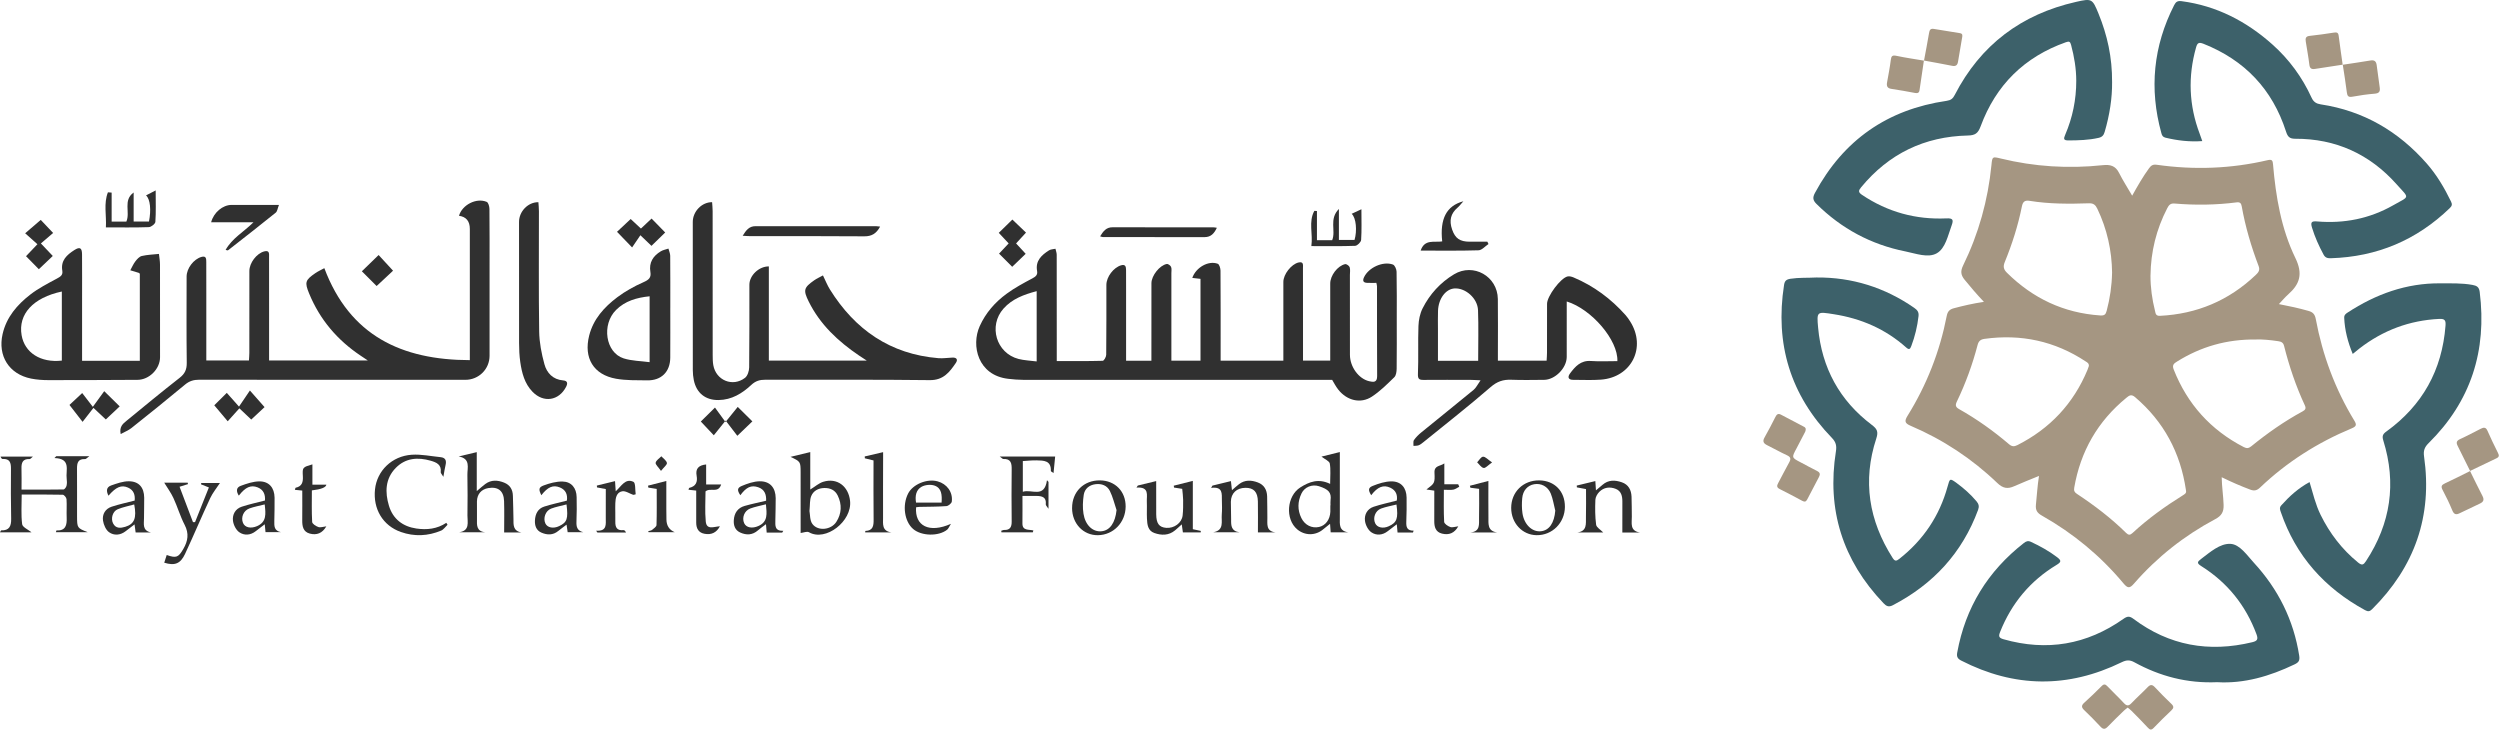 <svg width="281" height="82" viewBox="0 0 281 82" fill="none" xmlns="http://www.w3.org/2000/svg">
<path d="M239.657 21.993C240.27 20.896 240.856 19.87 241.551 18.914C241.787 18.591 241.992 18.458 242.429 18.521C246.615 19.116 250.777 18.967 254.899 18C255.388 17.885 255.454 18.064 255.489 18.479C255.801 22.111 256.405 25.716 257.999 28.996C258.877 30.802 258.496 31.941 257.175 33.108C256.836 33.407 256.546 33.762 256.149 34.181C257.344 34.408 258.415 34.646 259.471 34.945C259.969 35.085 260.192 35.32 260.295 35.87C261.053 39.924 262.468 43.74 264.618 47.267C264.899 47.728 264.881 47.919 264.336 48.145C260.505 49.741 257.044 51.929 254.032 54.801C253.692 55.126 253.387 55.207 252.937 55.037C251.882 54.64 250.848 54.196 249.719 53.64C249.737 54.742 249.904 55.743 249.933 56.75C249.958 57.545 249.708 57.97 248.988 58.354C245.508 60.209 242.45 62.623 239.856 65.602C239.377 66.152 239.151 66.137 238.678 65.572C236.099 62.481 233.037 59.952 229.535 57.97C229.018 57.677 228.767 57.395 228.839 56.716C228.951 55.675 229.002 54.624 229.183 53.494C228.205 53.897 227.288 54.251 226.391 54.653C225.652 54.986 225.121 54.892 224.494 54.288C221.649 51.557 218.396 49.411 214.768 47.864C214.098 47.578 214.029 47.345 214.418 46.718C216.568 43.257 218.031 39.514 218.812 35.512C218.912 34.998 219.136 34.773 219.612 34.647C220.674 34.365 221.74 34.116 222.992 33.928C222.175 33.069 221.487 32.258 220.815 31.434C220.382 30.901 220.348 30.466 220.653 29.841C222.398 26.275 223.45 22.506 223.839 18.552C223.934 17.587 223.943 17.587 224.887 17.817C228.667 18.739 232.495 18.977 236.357 18.565C237.192 18.476 237.775 18.63 238.177 19.424C238.604 20.271 239.119 21.073 239.656 21.995L239.657 21.993ZM245.707 55.163C245.702 55.113 245.699 55.087 245.696 55.063C245.079 50.877 243.21 47.387 239.975 44.632C239.549 44.269 239.309 44.463 238.998 44.718C235.786 47.353 233.85 50.723 233.143 54.819C233.084 55.165 233.174 55.331 233.442 55.508C235.418 56.811 237.296 58.243 238.985 59.909C239.244 60.164 239.432 60.154 239.693 59.912C241.432 58.301 243.348 56.923 245.358 55.671C245.56 55.545 245.767 55.433 245.708 55.163H245.707ZM234.79 41.139C234.805 40.819 234.6 40.737 234.431 40.625C230.959 38.334 227.162 37.519 223.053 38.089C222.616 38.15 222.395 38.341 222.282 38.774C221.709 40.966 220.936 43.089 219.954 45.13C219.759 45.535 219.791 45.752 220.206 45.986C222.203 47.111 224.064 48.437 225.808 49.925C226.133 50.202 226.386 50.218 226.762 50.027C230.416 48.174 233.05 45.376 234.628 41.587C234.697 41.422 234.75 41.251 234.79 41.139ZM241.714 30.967C241.711 32.314 241.895 33.636 242.222 34.938C242.29 35.208 242.29 35.523 242.779 35.499C246.928 35.294 250.513 33.785 253.529 30.922C253.82 30.645 254.052 30.39 253.876 29.926C253.045 27.736 252.377 25.496 251.969 23.186C251.91 22.851 251.777 22.698 251.409 22.745C249.082 23.045 246.747 23.076 244.411 22.876C243.961 22.837 243.777 23.055 243.597 23.405C242.368 25.779 241.748 28.299 241.716 30.968L241.714 30.967ZM253.628 38.16C250.253 38.116 247.368 38.979 244.707 40.632C244.352 40.853 244.121 41.021 244.323 41.53C245.863 45.429 248.485 48.332 252.202 50.253C252.519 50.418 252.75 50.4 253.032 50.171C254.85 48.694 256.762 47.35 258.824 46.233C259.127 46.069 259.222 45.901 259.064 45.561C258.064 43.413 257.307 41.176 256.73 38.88C256.635 38.502 256.407 38.399 256.08 38.351C255.189 38.217 254.295 38.133 253.628 38.16ZM237.399 30.652C237.368 28.157 236.834 25.747 235.741 23.464C235.544 23.053 235.32 22.834 234.811 22.85C232.579 22.926 230.346 22.935 228.131 22.575C227.584 22.486 227.368 22.669 227.259 23.208C226.828 25.352 226.165 27.432 225.337 29.453C225.131 29.957 225.197 30.28 225.586 30.663C228.497 33.536 231.954 35.177 236.054 35.455C236.525 35.488 236.678 35.362 236.789 34.94C237.159 33.542 237.368 32.127 237.397 30.65L237.399 30.652Z" fill="#A59682"/>
<path d="M247.535 15.859C246.075 15.96 244.733 15.797 243.402 15.476C243.095 15.402 243.011 15.233 242.936 14.957C241.561 9.974 242.029 5.184 244.378 0.574C244.57 0.196 244.771 0.074 245.208 0.132C249.138 0.65 252.492 2.389 255.413 4.993C257.294 6.67 258.771 8.682 259.821 10.981C260.045 11.47 260.369 11.658 260.85 11.731C265.652 12.456 269.585 14.755 272.77 18.384C273.896 19.669 274.757 21.129 275.499 22.662C275.646 22.965 275.611 23.144 275.362 23.384C271.628 26.996 267.169 28.866 261.984 29.026C261.615 29.038 261.358 28.972 261.168 28.618C260.642 27.643 260.192 26.643 259.867 25.579C259.674 24.944 259.855 24.84 260.447 24.89C263.47 25.147 266.346 24.58 268.984 23.079C270.887 21.995 270.858 22.37 269.364 20.698C266.352 17.324 262.536 15.579 257.985 15.597C257.328 15.6 257.13 15.347 256.949 14.786C255.417 10.034 252.306 6.762 247.67 4.921C247.123 4.704 246.973 4.848 246.835 5.342C245.91 8.619 246.038 11.847 247.243 15.031C247.333 15.269 247.414 15.51 247.536 15.857L247.535 15.859Z" fill="#3D616A"/>
<path d="M259.595 54.186C259.977 55.454 260.263 56.706 260.834 57.865C261.861 59.947 263.233 61.744 265.038 63.219C265.491 63.589 265.657 63.497 265.946 63.057C268.711 58.841 269.384 54.326 267.883 49.51C267.73 49.02 267.82 48.794 268.219 48.507C272.278 45.579 274.489 41.609 274.875 36.611C274.92 36.029 274.82 35.814 274.168 35.846C270.831 36.008 267.858 37.121 265.218 39.158C264.976 39.346 264.741 39.543 264.446 39.782C263.896 38.446 263.55 37.124 263.489 35.727C263.475 35.405 263.66 35.27 263.878 35.127C267.045 33.061 270.466 31.814 274.291 31.846C275.498 31.855 276.704 31.805 277.903 32.024C278.38 32.111 278.648 32.253 278.718 32.81C279.548 39.415 277.73 45.119 272.968 49.815C272.515 50.263 272.373 50.665 272.463 51.294C273.425 58.007 271.41 63.715 266.622 68.477C266.356 68.742 266.159 68.759 265.835 68.582C261.292 66.105 258.059 62.507 256.37 57.572C256.278 57.303 256.172 57.075 256.419 56.798C257.333 55.779 258.329 54.869 259.595 54.186Z" fill="#3D616A"/>
<path d="M249.209 76.678C245.841 76.825 242.771 76.015 239.898 74.437C239.39 74.157 239.011 74.175 238.489 74.43C232.447 77.379 226.426 77.317 220.433 74.246C220.001 74.025 219.912 73.776 219.993 73.34C220.914 68.281 223.432 64.203 227.47 61.046C227.733 60.839 227.943 60.747 228.289 60.909C229.317 61.389 230.298 61.931 231.206 62.62C231.708 62.999 231.709 63.163 231.161 63.494C228.201 65.281 226.102 67.803 224.816 71.02C224.613 71.528 224.673 71.701 225.198 71.852C230.057 73.231 234.55 72.472 238.672 69.562C239.099 69.26 239.354 69.223 239.793 69.554C243.815 72.572 248.285 73.359 253.14 72.188C253.715 72.049 253.847 71.871 253.624 71.275C252.411 68.024 250.35 65.473 247.427 63.633C246.878 63.287 246.981 63.146 247.414 62.818C248.427 62.053 249.53 61.07 250.706 61.13C251.756 61.183 252.56 62.411 253.339 63.256C256.072 66.226 257.804 69.692 258.432 73.705C258.519 74.266 258.357 74.463 257.896 74.682C255.121 76.01 252.243 76.857 249.206 76.678H249.209Z" fill="#3D616A"/>
<path d="M237.399 9.236C237.418 11.007 237.122 12.928 236.568 14.815C236.457 15.195 236.296 15.403 235.87 15.498C234.755 15.749 233.634 15.778 232.501 15.784C231.927 15.788 231.935 15.595 232.126 15.156C232.958 13.22 233.374 11.191 233.371 9.083C233.369 7.712 233.144 6.371 232.789 5.048C232.689 4.672 232.572 4.618 232.208 4.746C227.534 6.401 224.332 9.569 222.621 14.204C222.326 15.001 221.996 15.214 221.183 15.232C216.313 15.342 212.301 17.277 209.188 21.055C208.881 21.426 208.851 21.607 209.299 21.908C212.172 23.834 215.336 24.701 218.773 24.546C219.514 24.512 219.596 24.706 219.362 25.343C218.943 26.48 218.668 27.915 217.691 28.471C216.71 29.028 215.328 28.492 214.153 28.256C210.302 27.483 206.979 25.7 204.179 22.929C203.753 22.507 203.724 22.195 204.006 21.675C207.208 15.733 212.153 12.299 218.807 11.333C219.283 11.264 219.504 11.081 219.712 10.674C222.613 5.042 227.205 1.602 233.35 0.211C235.118 -0.19 235.184 -0.154 235.873 1.532C236.854 3.935 237.418 6.428 237.399 9.238V9.236Z" fill="#3D616A"/>
<path d="M204.198 31.19C208.138 31.158 211.827 32.29 215.161 34.604C215.516 34.849 215.694 35.085 215.642 35.538C215.51 36.694 215.242 37.811 214.829 38.898C214.7 39.238 214.587 39.354 214.256 39.058C211.927 36.982 209.191 35.799 206.118 35.318C204.221 35.021 204.188 34.982 204.356 36.825C204.768 41.344 206.765 45.017 210.386 47.754C210.988 48.208 211.148 48.521 210.894 49.29C209.333 54.044 210.057 58.513 212.729 62.707C212.984 63.106 213.151 63.077 213.485 62.815C216.178 60.694 217.999 57.994 218.909 54.685C219.162 53.761 219.165 53.737 219.943 54.305C220.754 54.897 221.5 55.566 222.153 56.338C222.416 56.65 222.482 56.918 222.337 57.312C220.549 62.151 217.296 65.662 212.753 68.029C212.277 68.276 212.014 68.126 211.696 67.791C207.113 62.98 205.316 57.294 206.358 50.725C206.453 50.121 206.366 49.694 205.911 49.226C201.241 44.406 199.494 38.653 200.527 32.032C200.596 31.587 200.76 31.41 201.241 31.334C202.191 31.185 203.14 31.246 204.201 31.188L204.198 31.19Z" fill="#3D616A"/>
<path d="M202.908 48.521C202.643 49.03 202.295 49.717 201.93 50.395C201.369 51.439 201.365 51.434 202.401 51.972C203.016 52.292 203.619 52.635 204.24 52.94C204.574 53.105 204.616 53.305 204.451 53.615C204.003 54.454 203.563 55.296 203.129 56.141C202.99 56.412 202.827 56.43 202.572 56.293C201.736 55.842 200.898 55.398 200.047 54.973C199.704 54.801 199.694 54.612 199.865 54.302C200.286 53.538 200.662 52.748 201.094 51.989C201.322 51.586 201.29 51.37 200.844 51.166C200.097 50.825 199.386 50.412 198.647 50.051C198.22 49.843 198.078 49.612 198.344 49.153C198.768 48.419 199.147 47.66 199.534 46.906C199.678 46.624 199.82 46.416 200.181 46.608C201.041 47.067 201.909 47.513 202.77 47.97C202.904 48.041 203.045 48.135 202.909 48.518L202.908 48.521Z" fill="#A59682"/>
<path d="M239.151 79.534C238.996 79.66 238.849 79.76 238.723 79.883C238.115 80.476 237.502 81.063 236.915 81.675C236.62 81.984 236.402 82.008 236.099 81.68C235.505 81.038 234.891 80.415 234.258 79.812C233.942 79.51 233.937 79.29 234.261 78.995C234.926 78.389 235.581 77.77 236.212 77.127C236.481 76.852 236.641 76.891 236.884 77.148C237.485 77.783 238.128 78.377 238.72 79.02C239.041 79.369 239.262 79.371 239.59 79.025C240.172 78.41 240.813 77.847 241.4 77.235C241.706 76.915 241.919 76.933 242.213 77.248C242.81 77.886 243.426 78.508 244.06 79.111C244.358 79.394 244.344 79.584 244.052 79.859C243.378 80.492 242.718 81.144 242.077 81.812C241.803 82.097 241.645 82.037 241.403 81.774C240.811 81.13 240.19 80.513 239.575 79.891C239.451 79.767 239.307 79.662 239.151 79.531V79.534Z" fill="#A59682"/>
<path d="M263.328 7.268C262.29 7.426 261.253 7.577 260.218 7.745C259.808 7.811 259.621 7.698 259.569 7.254C259.467 6.389 259.301 5.533 259.169 4.672C259.117 4.339 259.145 4.08 259.596 4.034C260.513 3.938 261.424 3.804 262.334 3.664C262.642 3.617 262.82 3.652 262.865 4.008C263.003 5.1 263.165 6.189 263.316 7.278L263.328 7.267V7.268Z" fill="#A59682"/>
<path d="M216.258 6.816C216.449 5.783 216.652 4.754 216.824 3.72C216.879 3.394 216.968 3.187 217.349 3.248C218.331 3.412 219.315 3.567 220.299 3.727C220.651 3.783 220.572 4.046 220.535 4.265C220.39 5.148 220.225 6.029 220.086 6.914C220.022 7.323 219.843 7.483 219.412 7.396C218.36 7.183 217.302 7 216.247 6.804L216.258 6.816Z" fill="#A59682"/>
<path d="M263.316 7.279C264.352 7.121 265.391 6.976 266.425 6.8C266.885 6.72 267.086 6.888 267.141 7.334C267.244 8.173 267.361 9.011 267.482 9.847C267.546 10.291 267.409 10.49 266.925 10.529C266.085 10.596 265.247 10.714 264.418 10.868C263.967 10.952 263.836 10.811 263.784 10.382C263.657 9.339 263.483 8.304 263.328 7.267L263.316 7.278V7.279Z" fill="#A59682"/>
<path d="M216.247 6.804C216.082 7.919 215.921 9.036 215.753 10.15C215.708 10.446 215.526 10.501 215.248 10.449C214.368 10.283 213.485 10.12 212.598 9.991C212.114 9.921 212.033 9.661 212.109 9.244C212.259 8.41 212.422 7.578 212.525 6.738C212.579 6.302 212.696 6.178 213.154 6.274C214.182 6.493 215.224 6.64 216.26 6.816L216.249 6.804H216.247Z" fill="#A59682"/>
<path d="M277.643 52.943C277.177 52.002 276.719 51.058 276.243 50.122C276.054 49.752 276.106 49.539 276.512 49.355C277.303 48.995 278.067 48.576 278.847 48.188C279.148 48.038 279.401 47.986 279.584 48.402C279.953 49.247 280.358 50.076 280.769 50.901C280.908 51.181 280.928 51.36 280.603 51.512C279.608 51.977 278.621 52.46 277.63 52.937L277.645 52.943H277.643Z" fill="#A59682"/>
<path d="M277.629 52.935C278.095 53.876 278.548 54.822 279.032 55.755C279.247 56.168 279.148 56.414 278.742 56.601C277.975 56.955 277.214 57.32 276.456 57.692C276.054 57.889 275.822 57.818 275.638 57.367C275.317 56.587 274.949 55.822 274.552 55.078C274.336 54.672 274.43 54.506 274.822 54.325C275.773 53.887 276.706 53.406 277.646 52.942L277.632 52.935H277.629Z" fill="#A59682"/>
<path d="M129.418 40.545C129.418 39.994 129.418 39.517 129.418 39.042C129.418 36.638 129.413 34.234 129.421 31.831C129.424 30.988 130.343 29.815 131.148 29.671C131.29 29.645 131.561 29.842 131.628 29.997C131.715 30.203 131.663 30.469 131.663 30.71C131.663 33.966 131.663 37.223 131.663 40.537H134.936V31.343C134.625 31.308 134.325 31.272 134.013 31.237C134.425 30.052 135.833 29.258 136.874 29.647C137.053 29.715 137.183 30.153 137.185 30.421C137.206 33.52 137.199 36.617 137.199 39.716C137.199 39.976 137.199 40.236 137.199 40.54H144.249C144.249 39.502 144.249 38.519 144.249 37.535C144.249 35.584 144.247 33.634 144.249 31.686C144.249 30.836 145.14 29.694 145.956 29.503C146.559 29.363 146.451 29.823 146.453 30.145C146.461 32.201 146.458 34.258 146.458 36.315C146.458 37.701 146.458 39.087 146.458 40.535H149.518C149.518 39.758 149.518 39.018 149.518 38.278C149.518 36.14 149.518 34.004 149.518 31.867C149.518 30.978 150.331 29.884 151.194 29.687C151.337 29.655 151.649 29.873 151.702 30.035C151.789 30.3 151.729 30.615 151.729 30.909C151.729 33.901 151.723 36.892 151.733 39.884C151.737 41.233 152.712 42.571 153.886 42.847C154.346 42.955 154.794 43.028 154.79 42.278C154.77 38.913 154.78 35.547 154.775 32.182C154.775 32.08 154.738 31.98 154.704 31.797C154.351 31.797 154.012 31.807 153.672 31.794C153.217 31.776 153.133 31.552 153.32 31.156C153.827 30.078 155.44 29.327 156.564 29.734C156.775 29.812 156.969 30.258 156.975 30.539C157.013 32.355 156.995 34.171 156.995 35.987C156.995 37.803 157.008 39.619 156.984 41.435C156.979 41.763 156.929 42.196 156.722 42.398C155.924 43.175 155.12 43.981 154.194 44.586C152.933 45.41 151.4 45.028 150.424 43.795C150.129 43.424 149.915 42.989 149.736 42.698C149.024 42.698 148.374 42.698 147.726 42.698C136.819 42.698 125.91 42.7 115.004 42.694C114.447 42.694 113.887 42.643 113.332 42.58C109.909 42.193 109.137 38.842 110.119 36.661C110.798 35.153 111.853 33.962 113.155 33.009C114.052 32.352 115.044 31.818 116.03 31.295C116.41 31.093 116.648 30.905 116.569 30.461C116.364 29.309 117.069 28.676 117.907 28.141C118.106 28.015 118.388 28.017 118.632 27.96C118.682 28.183 118.772 28.408 118.774 28.631C118.783 31.969 118.78 35.308 118.78 38.646C118.78 39.255 118.78 39.864 118.78 40.585C120.55 40.585 122.249 40.601 123.946 40.554C124.089 40.551 124.336 40.117 124.338 39.879C124.367 37.262 124.354 34.644 124.357 32.027C124.357 31.122 125.162 30.065 126.017 29.818C126.509 29.676 126.564 29.996 126.569 30.343C126.578 31.064 126.573 31.786 126.573 32.507C126.573 34.883 126.573 37.262 126.573 39.638C126.573 39.924 126.573 40.21 126.573 40.543H129.422L129.418 40.545ZM116.522 40.625V32.725C115.083 33.108 113.77 33.589 112.795 34.685C111.066 36.63 111.979 39.696 114.484 40.346C115.115 40.509 115.783 40.529 116.522 40.625Z" fill="#303030"/>
<path d="M52.809 40.486C52.809 40.065 52.809 39.75 52.809 39.435C52.809 34.867 52.809 30.301 52.809 25.734C52.809 24.861 52.403 24.368 51.591 24.254C51.94 23.032 53.541 22.197 54.706 22.691C54.892 22.771 55.01 23.21 55.013 23.483C55.037 25.753 55.027 28.023 55.027 30.293C55.027 33.525 55.027 36.756 55.027 39.987C55.027 41.491 53.814 42.692 52.306 42.692C42.333 42.692 32.36 42.697 22.388 42.681C21.767 42.681 21.284 42.824 20.797 43.23C18.81 44.886 16.792 46.505 14.767 48.117C14.44 48.379 14.027 48.534 13.564 48.786C13.389 47.953 13.835 47.613 14.228 47.292C16.208 45.666 18.184 44.036 20.2 42.461C20.789 42 21 41.52 20.991 40.781C20.95 37.549 20.971 34.318 20.975 31.087C20.975 30.17 21.76 29.135 22.63 28.881C23.204 28.713 23.181 29.12 23.185 29.471C23.194 30.673 23.188 31.875 23.189 33.075C23.189 35.53 23.189 37.985 23.189 40.514H27.982C27.997 40.234 28.024 39.953 28.026 39.672C28.029 36.601 28.026 33.529 28.029 30.458C28.029 29.558 28.832 28.493 29.692 28.259C30.333 28.084 30.241 28.566 30.242 28.922C30.249 30.978 30.246 33.035 30.246 35.09C30.246 36.877 30.246 38.664 30.246 40.519H41.347C40.983 40.276 40.762 40.129 40.541 39.981C37.921 38.231 35.959 35.932 34.753 33.006C34.225 31.726 34.301 31.485 35.456 30.694C35.751 30.492 36.084 30.343 36.455 30.141C39.31 37.728 45.134 40.464 52.812 40.48L52.809 40.486Z" fill="#303030"/>
<path d="M80.041 22.727C80.062 23.061 80.101 23.401 80.101 23.74C80.104 29.136 80.101 34.531 80.106 39.928C80.106 40.301 80.111 40.679 80.175 41.044C80.477 42.755 82.355 43.532 83.737 42.471C84.029 42.246 84.202 41.698 84.207 41.296C84.245 38.197 84.223 35.098 84.231 32.001C84.232 30.968 85.299 29.934 86.418 29.944V40.533H97.427C97.009 40.259 96.778 40.112 96.551 39.958C94.199 38.365 92.169 36.47 90.891 33.877C90.27 32.617 90.341 32.331 91.514 31.508C91.808 31.303 92.143 31.154 92.501 30.957C92.789 31.544 92.99 32.066 93.281 32.532C96.107 37.066 100.074 39.811 105.478 40.259C106.004 40.302 106.541 40.209 107.073 40.192C107.536 40.178 107.686 40.428 107.436 40.794C106.727 41.834 106.038 42.748 104.491 42.727C98.332 42.647 92.169 42.702 86.008 42.682C85.384 42.681 84.919 42.823 84.448 43.262C83.419 44.224 82.243 44.947 80.762 44.965C79.291 44.984 78.28 44.177 77.984 42.727C77.91 42.364 77.873 41.986 77.872 41.616C77.865 36.059 77.865 30.503 77.868 24.947C77.868 23.771 78.877 22.716 80.041 22.724V22.727Z" fill="#303030"/>
<path d="M181.793 40.593C181.89 38.234 178.889 34.741 176.101 33.885C176.101 34.2 176.101 34.478 176.101 34.756C176.101 36.544 176.106 38.334 176.1 40.123C176.095 41.372 174.783 42.69 173.553 42.695C172.327 42.7 171.099 42.734 169.875 42.684C168.963 42.647 168.276 42.873 167.539 43.514C165.083 45.647 162.517 47.65 159.989 49.701C159.824 49.835 159.65 49.975 159.457 50.05C159.279 50.118 159.069 50.1 158.874 50.119C158.887 49.898 158.821 49.621 158.929 49.465C159.153 49.142 159.447 48.854 159.753 48.604C161.715 47.001 163.694 45.419 165.648 43.807C165.913 43.587 166.069 43.235 166.414 42.747C165.842 42.721 165.561 42.698 165.282 42.698C163.522 42.695 161.762 42.687 160.003 42.702C159.495 42.706 159.353 42.585 159.376 42.012C159.449 40.225 159.368 38.433 159.434 36.646C159.458 35.975 159.6 35.253 159.899 34.662C160.705 33.062 161.894 31.759 163.435 30.831C165.612 29.521 168.323 31.052 168.357 33.609C168.384 35.61 168.363 37.614 168.363 39.616C168.363 39.905 168.363 40.192 168.363 40.537H173.84C173.856 40.236 173.882 39.953 173.883 39.672C173.887 37.83 173.882 35.987 173.888 34.145C173.891 33.295 175.408 31.253 176.193 31.073C176.403 31.025 176.668 31.098 176.877 31.187C179.149 32.148 181.08 33.584 182.717 35.423C182.911 35.641 183.077 35.887 183.233 36.134C185.072 39.037 183.396 42.407 179.955 42.671C178.921 42.75 177.878 42.689 176.837 42.694C176.245 42.697 176.184 42.364 176.469 41.979C177.047 41.201 177.668 40.495 178.808 40.575C179.784 40.645 180.768 40.59 181.793 40.59V40.593ZM166.146 40.551C166.146 38.596 166.2 36.727 166.129 34.862C166.079 33.533 164.738 32.361 163.512 32.419C162.509 32.466 161.681 33.559 161.633 34.937C161.607 35.657 161.626 36.378 161.626 37.1C161.626 38.237 161.626 39.375 161.626 40.551H166.145H166.146Z" fill="#303030"/>
<path d="M9.227 40.551H15.716V30.765C15.67 30.728 15.635 30.681 15.59 30.666C15.277 30.568 14.961 30.476 14.646 30.38C14.832 30.043 14.982 29.679 15.214 29.377C15.404 29.13 15.662 28.837 15.94 28.773C16.566 28.627 17.222 28.61 17.866 28.54C17.908 28.941 17.984 29.343 17.984 29.744C17.993 33.214 17.99 36.685 17.989 40.155C17.989 41.467 16.774 42.687 15.461 42.694C12.13 42.71 8.797 42.731 5.465 42.726C4.804 42.726 4.13 42.682 3.483 42.551C1.013 42.05 -0.273 40.003 0.294 37.539C0.729 35.641 1.933 34.252 3.404 33.111C4.32 32.4 5.377 31.86 6.404 31.308C6.801 31.095 7.087 30.918 7.003 30.427C6.808 29.279 7.514 28.648 8.353 28.11C8.969 27.716 9.214 27.845 9.221 28.585C9.235 30.321 9.226 32.056 9.226 33.791C9.226 35.74 9.226 37.688 9.226 39.637C9.226 39.926 9.226 40.213 9.226 40.55L9.227 40.551ZM6.95 32.767C3.71 33.457 2.026 35.323 2.428 37.672C2.763 39.643 4.567 40.8 6.95 40.532V32.767Z" fill="#303030"/>
<path d="M75.34 34.601C75.34 36.468 75.35 38.336 75.337 40.204C75.326 41.794 74.334 42.779 72.742 42.753C71.572 42.734 70.383 42.773 69.241 42.569C66.707 42.117 65.587 40.238 66.223 37.72C66.692 35.861 67.913 34.521 69.375 33.416C70.278 32.734 71.298 32.171 72.335 31.715C72.925 31.455 73.211 31.206 73.105 30.573C72.925 29.51 73.408 28.766 74.279 28.244C74.532 28.093 74.847 28.039 75.132 27.941C75.202 28.212 75.329 28.482 75.332 28.755C75.35 30.704 75.342 32.65 75.342 34.599L75.34 34.601ZM73.017 40.708V33.302C71.546 33.455 70.257 33.831 69.246 34.838C67.592 36.483 68.06 39.632 70.096 40.281C71.009 40.572 72.014 40.571 73.017 40.708Z" fill="#303030"/>
<path d="M60.515 22.727C60.536 23.06 60.575 23.399 60.575 23.738C60.58 28.246 60.536 32.755 60.604 37.262C60.622 38.493 60.867 39.748 61.194 40.941C61.464 41.924 62.148 42.663 63.292 42.757C63.818 42.8 63.821 43.107 63.626 43.485C62.814 45.051 61.094 45.311 59.859 44.039C58.96 43.115 58.657 41.921 58.479 40.698C58.376 39.989 58.346 39.263 58.344 38.546C58.333 34.011 58.336 29.477 58.339 24.942C58.339 23.766 59.347 22.714 60.512 22.727H60.515Z" fill="#303030"/>
<path d="M6.327 51.274H10.047C9.782 51.46 9.669 51.607 9.566 51.601C8.782 51.56 8.65 52.019 8.656 52.667C8.672 54.454 8.655 56.243 8.661 58.031C8.666 59.348 8.676 59.348 9.86 59.82H6.285C6.312 59.716 6.329 59.624 6.338 59.624C7.388 59.674 7.529 59.02 7.495 58.183C7.466 57.49 7.524 56.794 7.477 56.104C7.464 55.923 7.206 55.614 7.054 55.609C5.543 55.572 4.03 55.587 2.439 55.587C2.439 56.755 2.355 57.849 2.489 58.917C2.531 59.254 3.157 59.518 3.536 59.831H0C0.081 59.689 0.106 59.61 0.129 59.611C1.053 59.648 1.271 59.128 1.255 58.309C1.216 56.441 1.215 54.574 1.232 52.706C1.239 52.029 1.12 51.543 0.298 51.591C0.216 51.596 0.129 51.501 0.06 51.32H3.702C3.533 51.45 3.426 51.604 3.326 51.599C2.546 51.56 2.396 52.013 2.415 52.666C2.439 53.41 2.42 54.155 2.42 55.034C4.02 55.034 5.58 55.044 7.138 55.015C7.259 55.013 7.442 54.759 7.48 54.596C7.54 54.343 7.53 54.061 7.495 53.8C7.371 52.866 8.026 51.538 6.117 51.486C6.187 51.415 6.258 51.344 6.327 51.273V51.274Z" fill="#303030"/>
<path d="M149.508 54.388C149.508 53.519 149.589 52.79 149.468 52.097C149.419 51.824 148.922 51.628 148.534 51.323C149.193 51.16 149.853 50.995 150.597 50.811C150.597 51.736 150.597 52.604 150.597 53.473C150.597 55.047 150.608 56.622 150.597 58.196C150.59 58.928 150.486 59.694 151.57 59.837H149.568C149.55 59.59 149.529 59.307 149.498 58.874C149.187 59.125 148.95 59.309 148.721 59.501C147.863 60.222 146.675 60.224 145.814 59.506C144.425 58.348 144.633 55.751 146.153 54.788C147.174 54.142 148.201 53.758 149.508 54.389V54.388ZM149.532 56.8C149.532 56.8 149.542 56.8 149.548 56.8C149.548 56.614 149.527 56.425 149.552 56.241C149.673 55.357 149.329 55 148.248 54.65C147.467 54.398 146.629 54.751 146.287 55.465C145.851 56.377 145.822 57.317 146.277 58.235C146.67 59.028 147.451 59.406 148.256 59.233C148.989 59.077 149.494 58.4 149.531 57.517C149.54 57.278 149.531 57.039 149.531 56.798L149.532 56.8Z" fill="#303030"/>
<path d="M91.074 55.023C91.624 54.685 92.04 54.307 92.526 54.155C94.086 53.667 95.366 54.648 95.547 56.294C95.799 58.581 92.809 60.91 90.925 59.823C90.708 59.697 90.319 59.871 89.991 59.909C89.991 57.668 89.996 55.383 89.99 53.099C89.987 51.883 89.975 51.883 88.854 51.35C89.662 51.155 90.33 50.993 91.074 50.814V55.024V55.023ZM90.985 57.441C91.061 57.818 91.012 58.493 91.319 58.9C91.947 59.736 93.424 59.563 94.003 58.66C94.608 57.718 94.645 56.703 94.16 55.7C93.866 55.094 93.331 54.84 92.658 54.852C91.982 54.864 91.429 55.162 91.183 55.755C91.001 56.197 91.056 56.739 90.985 57.44V57.441Z" fill="#303030"/>
<path d="M53.588 55.199C54.021 54.837 54.271 54.606 54.542 54.406C55.211 53.91 55.934 53.955 56.663 54.246C57.332 54.514 57.637 55.034 57.65 55.745C57.668 56.598 57.707 57.453 57.713 58.306C57.718 58.97 57.639 59.665 58.594 59.846H56.666C56.666 58.702 56.697 57.514 56.658 56.327C56.621 55.17 55.984 54.674 54.879 54.861C54.105 54.994 53.624 55.543 53.609 56.348C53.598 57.015 53.625 57.682 53.611 58.349C53.596 59.041 53.551 59.733 54.556 59.828H51.604C52.846 59.647 52.533 58.698 52.541 57.941C52.557 56.419 52.569 54.897 52.535 53.376C52.519 52.59 52.928 51.549 51.557 51.303C52.211 51.148 52.864 50.993 53.588 50.82V55.197V55.199Z" fill="#303030"/>
<path d="M49.836 53.594C49.667 53.309 49.525 53.182 49.538 53.076C49.639 52.221 49.062 51.974 48.42 51.788C46.971 51.368 45.587 51.468 44.487 52.59C43.291 53.806 43.261 55.339 43.72 56.855C44.17 58.338 45.276 59.185 46.803 59.406C47.974 59.576 49.121 59.461 50.165 58.765C50.21 58.837 50.255 58.91 50.302 58.983C50.063 59.207 49.862 59.524 49.578 59.642C48.099 60.261 46.574 60.33 45.056 59.795C43.032 59.081 41.914 57.207 42.151 54.997C42.373 52.919 44.043 51.263 46.277 51.113C47.345 51.04 48.434 51.279 49.513 51.384C50.072 51.439 50.204 51.767 50.08 52.275C49.989 52.648 49.938 53.029 49.836 53.594Z" fill="#303030"/>
<path d="M114.925 55.739C114.925 56.865 114.934 57.849 114.921 58.834C114.91 59.678 115.641 59.492 116.151 59.621C116.13 59.691 116.109 59.762 116.088 59.831H112.561L112.54 59.658C112.65 59.626 112.761 59.564 112.871 59.568C113.545 59.589 113.72 59.22 113.713 58.611C113.694 56.664 113.687 54.717 113.713 52.772C113.723 52.079 113.637 51.551 112.769 51.591C112.695 51.594 112.616 51.489 112.368 51.312H118.6C118.543 51.89 118.485 52.48 118.417 53.174C118.254 53.05 118.114 52.99 118.116 52.937C118.162 51.74 117.301 51.764 116.502 51.745C116.006 51.733 115.509 51.793 114.965 51.824V55.276C115.957 54.94 117.39 56.062 117.68 53.973C117.736 54.037 117.795 54.102 117.851 54.166V57.188C117.688 56.932 117.532 56.802 117.545 56.69C117.636 55.881 117.132 55.751 116.514 55.743C116.015 55.737 115.515 55.743 114.926 55.743L114.925 55.739Z" fill="#303030"/>
<path d="M98.925 25.47C98.498 26.264 97.97 26.571 97.136 26.563C92.869 26.525 88.601 26.546 84.334 26.543C84.081 26.543 83.827 26.519 83.477 26.501C83.863 25.879 84.198 25.42 84.926 25.422C89.461 25.432 93.995 25.427 98.528 25.428C98.628 25.428 98.728 25.449 98.924 25.47H98.925Z" fill="#303030"/>
<path d="M136.365 59.826C137.629 59.613 137.262 58.608 137.327 57.844C137.372 57.314 137.354 56.776 137.34 56.241C137.32 55.522 137.49 54.659 136.128 54.84C136.178 54.755 136.228 54.667 136.277 54.582C136.956 54.417 137.637 54.251 138.356 54.076C138.396 54.435 138.427 54.711 138.471 55.096C138.785 54.827 139.014 54.614 139.261 54.423C139.924 53.916 140.647 53.952 141.381 54.228C142.094 54.496 142.4 55.063 142.426 55.785C142.455 56.585 142.434 57.388 142.452 58.19C142.468 58.876 142.258 59.713 143.389 59.844H141.39C141.39 58.703 141.407 57.535 141.386 56.367C141.368 55.291 140.919 54.822 139.984 54.831C139 54.84 138.366 55.433 138.35 56.396C138.338 57.063 138.39 57.731 138.379 58.398C138.367 59.075 138.387 59.702 139.311 59.825H136.364L136.365 59.826Z" fill="#303030"/>
<path d="M180.197 59.85H177.289C178.418 59.707 178.24 58.844 178.26 58.144C178.289 57.086 178.268 56.028 178.268 54.974C177.824 54.89 177.534 54.835 177.242 54.78C177.235 54.713 177.231 54.646 177.224 54.578C177.906 54.414 178.589 54.249 179.316 54.073C179.341 54.438 179.358 54.714 179.384 55.115C179.687 54.86 179.905 54.684 180.118 54.498C180.78 53.919 181.523 53.942 182.293 54.209C183.049 54.47 183.349 55.071 183.385 55.818C183.419 56.564 183.399 57.312 183.417 58.059C183.433 58.782 183.153 59.674 184.341 59.857H182.351C182.351 58.739 182.343 57.574 182.354 56.411C182.36 55.782 182.24 55.197 181.609 54.948C180.951 54.688 180.271 54.766 179.755 55.293C179.533 55.52 179.331 55.876 179.32 56.181C179.284 57.112 179.281 58.055 179.404 58.975C179.444 59.28 179.899 59.532 180.202 59.849L180.197 59.85Z" fill="#303030"/>
<path d="M31.355 23.032C31.202 23.415 31.173 23.756 30.989 23.905C29.231 25.327 27.445 26.714 25.664 28.109C25.608 28.154 25.512 28.151 25.359 28.089C26.09 26.779 27.41 26.058 28.487 24.986H23.73C24.023 23.868 25.04 23.035 26.03 23.032C27.734 23.027 29.436 23.032 31.354 23.032H31.355Z" fill="#303030"/>
<path d="M132.881 54.945C132.512 54.889 132.237 54.845 131.963 54.803C131.952 54.732 131.94 54.663 131.929 54.591C132.603 54.422 133.278 54.252 134.073 54.052V59.482C134.433 59.56 134.701 59.616 134.967 59.674C134.967 59.729 134.964 59.786 134.962 59.841H132.958C132.926 59.616 132.887 59.343 132.829 58.939C132.536 59.204 132.313 59.416 132.078 59.611C131.363 60.201 130.55 60.195 129.742 59.907C129.013 59.647 128.951 58.957 128.919 58.311C128.887 57.672 128.93 57.029 128.903 56.391C128.872 55.667 129.224 54.698 127.74 54.806C127.79 54.729 127.841 54.651 127.891 54.574C128.554 54.412 129.219 54.251 129.955 54.073C129.955 55.36 129.947 56.58 129.958 57.8C129.968 58.847 130.282 59.262 131.076 59.33C131.97 59.406 132.831 58.784 132.928 57.936C132.994 57.356 132.989 56.764 132.984 56.178C132.981 55.782 132.92 55.386 132.881 54.944V54.945Z" fill="#303030"/>
<path d="M175.897 56.957C175.885 58.77 174.475 60.183 172.704 60.154C171.101 60.128 169.862 58.795 169.858 57.097C169.855 55.301 171.207 53.973 173.015 53.995C174.732 54.016 175.906 55.225 175.895 56.957H175.897ZM174.811 57.39C174.648 56.75 174.553 56.084 174.308 55.478C173.978 54.669 173.211 54.291 172.441 54.427C171.699 54.557 171.172 55.131 171.096 56.005C171.047 56.559 171.044 57.131 171.123 57.681C171.309 58.96 172.214 59.815 173.196 59.713C174.145 59.616 174.7 58.771 174.814 57.39H174.811Z" fill="#303030"/>
<path d="M158.816 59.854H157.085C157.061 59.598 157.035 59.322 156.998 58.928C156.611 59.224 156.295 59.455 155.99 59.699C155.398 60.17 154.694 60.214 154.135 59.826C153.765 59.569 153.475 58.996 153.422 58.53C153.341 57.837 153.68 57.196 154.402 56.958C155.23 56.685 156.088 56.503 157 56.264C157.096 55.648 156.916 55.12 156.272 54.819C155.493 54.456 154.838 54.722 154.123 55.663C153.778 55.105 153.768 54.826 154.289 54.617C154.961 54.349 155.698 54.107 156.406 54.107C157.487 54.107 158.084 54.829 158.101 55.926C158.116 56.832 158.101 57.739 158.068 58.645C158.048 59.206 158.119 59.661 158.892 59.645C158.866 59.715 158.842 59.784 158.816 59.854ZM156.964 56.709C156.375 56.858 155.782 56.958 155.227 57.163C154.573 57.406 154.288 58.214 154.57 58.816C154.798 59.303 155.448 59.447 156.096 59.151C157.006 58.737 157.18 58.282 156.964 56.709Z" fill="#303030"/>
<path d="M29.783 56.26C29.834 55.579 29.621 55.044 28.958 54.78C28.198 54.48 27.592 54.748 26.843 55.709C26.548 55.246 26.524 54.805 27.051 54.611C27.732 54.36 28.461 54.107 29.169 54.107C30.249 54.107 30.842 54.831 30.862 55.929C30.876 56.808 30.847 57.689 30.833 58.568C30.823 59.117 30.799 59.669 31.583 59.813H29.844C29.823 59.593 29.796 59.317 29.758 58.928C29.37 59.225 29.055 59.458 28.748 59.702C28.155 60.173 27.451 60.212 26.893 59.823C26.524 59.566 26.238 58.989 26.185 58.524C26.106 57.829 26.451 57.191 27.171 56.953C27.998 56.681 28.857 56.499 29.784 56.257L29.783 56.26ZM29.752 56.697C29.142 56.853 28.569 56.953 28.031 57.149C27.364 57.39 27.056 58.16 27.313 58.776C27.535 59.307 28.195 59.438 28.89 59.139C29.973 58.673 29.878 57.776 29.752 56.698V56.697Z" fill="#303030"/>
<path d="M123.652 26.566C124.015 25.973 124.349 25.543 125.049 25.546C128.834 25.559 132.618 25.553 136.403 25.554C136.504 25.554 136.606 25.58 136.774 25.603C136.48 26.23 136.112 26.653 135.402 26.653C131.59 26.651 127.78 26.651 123.968 26.647C123.896 26.647 123.825 26.611 123.65 26.564L123.652 26.566Z" fill="#303030"/>
<path d="M63.719 56.267C63.813 55.582 63.588 55.057 62.932 54.788C62.164 54.473 61.564 54.737 60.849 55.663C60.53 55.023 60.531 54.777 61.111 54.562C61.785 54.312 62.53 54.108 63.24 54.124C64.235 54.145 64.798 54.864 64.814 55.881C64.829 56.787 64.837 57.694 64.795 58.598C64.768 59.194 64.85 59.65 65.566 59.821H63.806C63.777 59.619 63.737 59.35 63.68 58.971C63.316 59.248 63.019 59.459 62.737 59.689C62.149 60.167 61.506 60.148 60.864 59.871C60.27 59.618 60.096 59.081 60.128 58.487C60.165 57.771 60.454 57.167 61.177 56.937C61.983 56.681 62.814 56.504 63.719 56.27V56.267ZM63.677 56.698C63.061 56.861 62.483 56.963 61.944 57.168C61.309 57.411 61.02 58.251 61.303 58.841C61.532 59.317 62.203 59.445 62.849 59.135C63.735 58.711 63.88 58.317 63.677 56.698Z" fill="#303030"/>
<path d="M18.451 54.252H21.097C21.107 54.307 21.118 54.36 21.128 54.415C20.876 54.494 20.625 54.572 20.183 54.711C20.692 56.057 21.192 57.372 21.691 58.689C21.768 58.689 21.846 58.689 21.923 58.689C22.436 57.403 22.949 56.117 23.478 54.788C23.11 54.645 22.855 54.544 22.602 54.444C22.607 54.394 22.61 54.344 22.615 54.292H24.72C24.362 54.84 23.915 55.377 23.628 55.989C22.659 58.065 21.771 60.182 20.802 62.258C20.284 63.369 19.64 63.615 18.461 63.247C18.553 62.959 18.645 62.671 18.739 62.381C19.823 62.767 20.06 62.642 20.608 61.697C21.126 60.805 21.262 59.975 20.757 59.001C20.255 58.036 19.952 56.968 19.492 55.978C19.211 55.37 18.803 54.821 18.455 54.249L18.451 54.252Z" fill="#303030"/>
<path d="M120.503 57.104C120.498 55.28 121.811 53.976 123.633 53.994C125.343 54.011 126.541 55.236 126.522 56.95C126.503 58.731 125.146 60.13 123.413 60.156C121.768 60.18 120.506 58.858 120.501 57.105L120.503 57.104ZM125.499 57.328C125.256 56.611 125.083 55.858 124.751 55.186C124.444 54.567 123.815 54.334 123.124 54.425C122.421 54.519 121.915 54.939 121.811 55.629C121.708 56.323 121.673 57.059 121.784 57.748C121.992 59.047 122.836 59.802 123.796 59.716C124.765 59.631 125.354 58.748 125.501 57.328H125.499Z" fill="#303030"/>
<path d="M87.912 59.867H86.175C86.152 59.6 86.131 59.343 86.097 58.918C85.747 59.185 85.457 59.382 85.195 59.611C84.578 60.154 83.89 60.174 83.192 59.852C82.614 59.585 82.438 59.056 82.48 58.453C82.535 57.656 82.926 57.083 83.706 56.863C84.494 56.64 85.295 56.475 86.112 56.281C86.144 55.564 85.933 55.007 85.216 54.764C84.429 54.499 83.884 54.756 83.214 55.664C82.855 55.128 82.843 54.845 83.361 54.627C84.003 54.355 84.711 54.105 85.395 54.097C86.554 54.084 87.175 54.821 87.188 55.992C87.196 56.818 87.16 57.643 87.15 58.469C87.144 59.051 87.049 59.695 88.044 59.665C88.001 59.733 87.957 59.802 87.914 59.87L87.912 59.867ZM86.092 56.682C85.441 56.852 84.865 56.955 84.324 57.157C83.663 57.404 83.368 58.198 83.645 58.807C83.881 59.322 84.557 59.43 85.245 59.123C86.336 58.639 86.188 57.732 86.092 56.684V56.682Z" fill="#303030"/>
<path d="M16.961 59.846H15.245C15.212 59.61 15.175 59.338 15.122 58.942C14.736 59.238 14.427 59.472 14.119 59.71C13.523 60.17 12.818 60.219 12.262 59.823C11.9 59.566 11.649 58.988 11.579 58.521C11.475 57.808 11.831 57.191 12.549 56.953C13.377 56.68 14.235 56.501 15.138 56.265C15.198 55.638 15.046 55.096 14.388 54.805C13.646 54.478 13.051 54.724 12.192 55.718C11.933 55.205 11.93 54.761 12.501 54.562C13.138 54.339 13.815 54.094 14.473 54.095C15.614 54.097 16.196 54.793 16.208 55.942C16.216 56.714 16.185 57.488 16.185 58.261C16.185 58.889 15.98 59.632 16.959 59.846H16.961ZM15.088 56.698C14.457 56.876 13.814 56.997 13.222 57.243C12.664 57.475 12.434 58.273 12.705 58.82C13.012 59.437 13.573 59.367 14.086 59.211C15.106 58.9 15.38 58.225 15.086 56.698H15.088Z" fill="#303030"/>
<path d="M102.968 57.018C102.806 59.114 104.434 59.964 106.886 58.878C106.673 59.214 106.602 59.425 106.455 59.542C105.483 60.308 103.568 60.258 102.64 59.461C101.655 58.616 101.396 56.785 102.077 55.465C102.611 54.43 104.195 53.776 105.384 54.102C106.43 54.388 107.112 55.304 106.983 56.372C106.959 56.572 106.601 56.87 106.378 56.886C105.371 56.962 104.358 56.95 103.348 56.974C103.219 56.978 103.09 57.004 102.968 57.02V57.018ZM105.834 56.495C105.894 55.645 105.847 54.866 105.047 54.582C104.615 54.428 103.97 54.491 103.571 54.721C102.964 55.07 102.834 55.753 102.964 56.495H105.834Z" fill="#303030"/>
<path d="M167.306 27.429C166.934 27.674 166.567 28.12 166.188 28.133C164.041 28.201 161.891 28.167 159.682 28.167C160.124 26.831 161.25 27.278 162.104 27.133C161.83 24.617 162.564 23.133 164.485 22.622C164.191 22.947 164.032 23.166 163.83 23.339C163.062 24 162.862 24.777 163.22 25.806C163.565 26.8 164.096 27.165 165.195 27.167C165.856 27.167 166.517 27.167 167.179 27.167C167.221 27.254 167.264 27.343 167.306 27.43V27.429Z" fill="#303030"/>
<path d="M35.114 54.475H36.684C36.641 54.785 36.098 55 35.054 55.12C35.054 56.293 35.02 57.483 35.087 58.669C35.098 58.879 35.508 59.143 35.783 59.238C36.021 59.321 36.33 59.199 36.681 59.16C36.224 59.951 35.593 60.175 34.832 59.978C34.059 59.778 33.964 59.143 33.972 58.459C33.985 57.37 33.975 56.281 33.975 55.139C33.68 55.11 33.428 55.086 33.146 55.058C33.183 54.95 33.196 54.829 33.233 54.821C33.962 54.663 34.08 54.175 34.04 53.511C33.982 52.522 34.016 52.519 35.114 52.194V54.478V54.475Z" fill="#303030"/>
<path d="M163.914 59.154C163.473 59.944 162.846 60.166 162.083 59.978C161.352 59.799 161.205 59.215 161.212 58.548C161.221 57.432 161.215 56.315 161.215 55.149C160.915 55.103 160.652 55.065 160.331 55.018C161.246 54.322 161.291 54.32 161.236 53.128C161.197 52.305 161.859 52.428 162.343 52.087V54.433H163.903L164.022 54.709C163.801 54.822 163.591 54.99 163.357 55.034C163.051 55.091 162.725 55.049 162.291 55.049C162.291 56.281 162.257 57.471 162.323 58.656C162.335 58.87 162.735 59.141 163.009 59.236C163.248 59.321 163.561 59.196 163.914 59.156V59.154Z" fill="#303030"/>
<path d="M97.196 51.303C97.851 51.152 98.504 50.998 99.262 50.822C99.262 51.097 99.262 51.321 99.262 51.547C99.259 53.761 99.246 55.974 99.256 58.188C99.259 58.874 99.101 59.699 100.201 59.842H97.244C97.252 59.771 97.257 59.678 97.265 59.678C98.138 59.65 98.202 59.086 98.194 58.387C98.167 56.178 98.185 53.969 98.185 51.753C97.796 51.657 97.501 51.585 97.207 51.514C97.204 51.444 97.201 51.373 97.197 51.303H97.196Z" fill="#303030"/>
<path d="M148.025 26.997H149.737C150.179 25.923 149.352 24.637 150.492 23.485V26.97H152.249C152.549 25.96 152.438 24.485 151.928 24.031C152.281 23.866 152.588 23.722 153.023 23.519C153.023 24.792 153.065 25.884 152.991 26.968C152.975 27.214 152.562 27.621 152.318 27.631C150.724 27.69 149.129 27.661 147.396 27.661C147.595 26.294 147.054 24.936 147.73 23.703C147.829 23.708 147.927 23.712 148.025 23.717V26.997Z" fill="#303030"/>
<path d="M12.549 21.649V24.905H14.204C14.665 23.842 13.802 22.522 15.022 21.636V24.898H16.745C16.998 23.619 16.898 22.396 16.414 21.961C16.753 21.787 17.047 21.636 17.498 21.402C17.498 22.721 17.54 23.835 17.463 24.94C17.448 25.162 16.993 25.52 16.73 25.53C15.162 25.585 13.589 25.558 11.902 25.558C11.981 24.217 11.633 22.869 12.131 21.617L12.547 21.648L12.549 21.649Z" fill="#303030"/>
<path d="M79.37 52.207V54.452H81.061C80.722 55.493 79.851 54.767 79.301 55.233C79.301 56.289 79.217 57.462 79.327 58.616C79.422 59.608 80.245 59.19 80.92 59.154C80.517 59.889 79.956 60.125 79.222 60.004C78.517 59.888 78.257 59.408 78.254 58.747C78.249 57.554 78.254 56.362 78.254 55.141C77.933 55.105 77.676 55.078 77.389 55.047C77.421 54.958 77.436 54.845 77.473 54.837C78.222 54.666 78.428 54.168 78.301 53.473C78.157 52.682 78.515 52.292 79.372 52.205L79.37 52.207Z" fill="#303030"/>
<path d="M81.559 47.272C81.051 47.906 80.653 48.4 80.23 48.927C79.683 48.345 79.215 47.849 78.773 47.379C79.228 46.93 79.727 46.437 80.362 45.809C80.683 46.25 81.074 46.786 81.546 47.437C82.121 46.726 82.534 46.216 82.922 45.736C83.581 46.387 84.079 46.88 84.566 47.363C84.11 47.801 83.602 48.289 82.876 48.985C82.522 48.525 82.108 47.985 81.561 47.272H81.559Z" fill="#303030"/>
<path d="M24.083 45.556C24.486 45.156 24.972 44.674 25.491 44.159C25.895 44.613 26.296 45.065 26.863 45.702C27.324 45.022 27.68 44.497 28.09 43.892C28.776 44.669 29.242 45.198 29.737 45.76C29.297 46.172 28.795 46.641 28.239 47.159C27.832 46.773 27.381 46.345 26.906 45.896C26.479 46.371 26.074 46.82 25.596 47.352C25.029 46.678 24.575 46.14 24.085 45.556H24.083Z" fill="#303030"/>
<path d="M11.713 43.965C12.454 44.694 12.943 45.175 13.454 45.678C12.949 46.154 12.449 46.624 11.894 47.146C11.496 46.773 11.041 46.348 10.505 45.847C10.116 46.347 9.742 46.825 9.282 47.416C8.7 46.665 8.266 46.106 7.808 45.516C8.135 45.209 8.648 44.729 9.239 44.178C9.561 44.597 9.932 45.078 10.434 45.729C10.957 45.009 11.328 44.498 11.715 43.967L11.713 43.965Z" fill="#303030"/>
<path d="M67.008 59.65C68.262 59.734 68.083 58.91 68.089 58.219C68.1 57.134 68.092 56.049 68.092 54.971C67.681 54.894 67.392 54.839 67.103 54.784C67.097 54.716 67.092 54.646 67.086 54.578C67.749 54.417 68.41 54.254 69.13 54.078C69.156 54.457 69.178 54.784 69.207 55.22C69.844 54.648 70.29 53.722 71.199 54.158C71.451 54.279 71.377 55.081 71.451 55.559C71.269 55.601 71.212 55.633 71.174 55.619C70.757 55.477 70.312 55.154 69.935 55.221C69.294 55.336 69.181 55.983 69.162 56.556C69.138 57.248 69.181 57.942 69.162 58.634C69.146 59.28 69.351 59.663 70.077 59.585C70.175 59.574 70.285 59.674 70.365 59.86H67.153C67.103 59.791 67.055 59.719 67.005 59.65H67.008Z" fill="#303030"/>
<path d="M113.792 24.679C114.289 25.155 114.784 25.63 115.322 26.144C114.949 26.551 114.597 26.937 114.208 27.361C114.586 27.77 114.939 28.152 115.286 28.529C114.757 29.038 114.265 29.514 113.771 29.988C113.313 29.529 112.813 29.028 112.292 28.508C112.626 28.156 112.986 27.774 113.374 27.361C112.987 26.945 112.626 26.561 112.263 26.172C112.774 25.672 113.265 25.191 113.791 24.677L113.792 24.679Z" fill="#303030"/>
<path d="M73.227 27.637C72.829 27.256 72.466 26.908 71.979 26.441C71.664 26.905 71.365 27.345 71.048 27.811C70.367 27.105 69.877 26.596 69.352 26.054C69.82 25.616 70.323 25.147 70.888 24.619C71.224 24.929 71.603 25.281 72.041 25.689C72.438 25.317 72.819 24.96 73.238 24.566C73.755 25.096 74.248 25.601 74.768 26.133C74.261 26.627 73.768 27.107 73.225 27.635L73.227 27.637Z" fill="#303030"/>
<path d="M2.923 28.797C3.334 28.366 3.751 27.928 4.206 27.45C3.736 27.029 3.304 26.643 2.829 26.22C3.467 25.674 3.999 25.215 4.58 24.716C4.94 25.096 5.423 25.606 5.972 26.186C5.544 26.551 5.102 26.929 4.596 27.362C5.102 27.897 5.514 28.33 5.932 28.771C5.402 29.274 4.894 29.758 4.365 30.261C3.943 29.831 3.449 29.33 2.925 28.797H2.923Z" fill="#303030"/>
<path d="M73.816 54.955C73.422 54.892 73.148 54.85 72.874 54.806C72.861 54.734 72.85 54.661 72.837 54.588C73.487 54.422 74.135 54.255 74.895 54.061C74.895 55.155 74.895 56.178 74.895 57.202C74.895 57.603 74.902 58.004 74.908 58.404C74.92 59.094 75.232 59.566 75.845 59.821H72.9C72.887 59.781 72.876 59.74 72.863 59.702C73.008 59.658 73.182 59.648 73.29 59.561C73.485 59.403 73.785 59.201 73.792 59.009C73.835 57.681 73.814 56.349 73.814 54.956L73.816 54.955Z" fill="#303030"/>
<path d="M167.295 54.058C167.295 55.495 167.284 56.818 167.3 58.141C167.31 58.852 167.166 59.682 168.261 59.846H165.288C166.411 59.742 166.227 58.894 166.245 58.215C166.272 57.135 166.253 56.052 166.253 54.947C165.83 54.894 165.551 54.856 165.272 54.821C165.254 54.746 165.237 54.672 165.217 54.598C165.877 54.427 166.537 54.254 167.297 54.057L167.295 54.058Z" fill="#303030"/>
<path d="M42.333 32.15C41.819 31.634 41.238 31.056 40.673 30.492C41.299 29.884 41.914 29.287 42.556 28.665C43.043 29.193 43.612 29.812 44.178 30.426C43.632 30.936 43.002 31.524 42.331 32.15H42.333Z" fill="#303030"/>
<path d="M74.295 52.929C73.995 52.494 73.651 52.21 73.695 52.008C73.753 51.735 74.108 51.525 74.335 51.287C74.558 51.535 74.91 51.759 74.96 52.037C74.995 52.236 74.626 52.507 74.295 52.929Z" fill="#303030"/>
<path d="M167.708 51.979C167.25 52.295 166.968 52.64 166.758 52.599C166.485 52.546 166.269 52.189 166.03 51.963C166.251 51.738 166.466 51.342 166.697 51.333C166.958 51.321 167.235 51.656 167.708 51.977V51.979Z" fill="#303030"/>
</svg>
